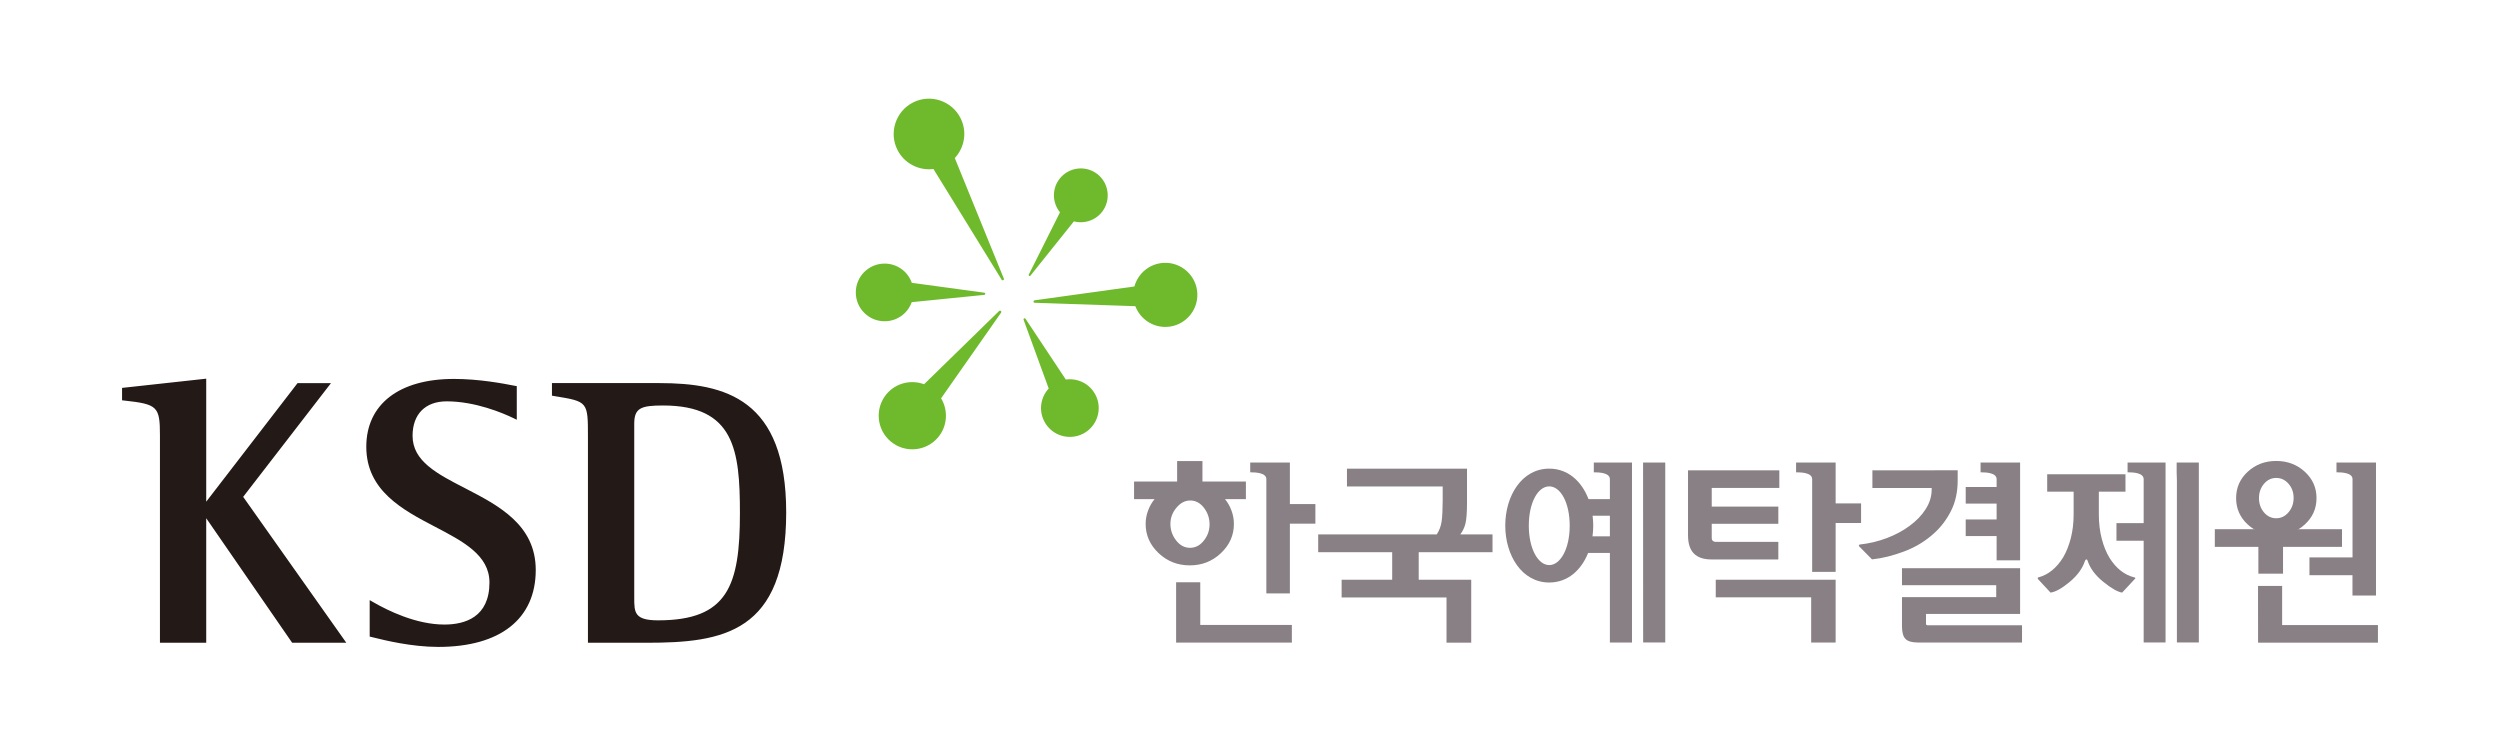 <svg width="228" height="68" viewBox="0 0 228 68" fill="none" xmlns="http://www.w3.org/2000/svg">
<g clip-path="url(#clip0_1056_6318)">
<path d="M87.598 10.766C86.796 9.181 84.851 8.542 83.264 9.347C81.683 10.151 81.048 12.097 81.849 13.678C82.483 14.923 83.82 15.579 85.131 15.412L91.353 25.512C91.382 25.56 91.444 25.58 91.5 25.553C91.525 25.54 91.545 25.518 91.554 25.491C91.563 25.464 91.562 25.435 91.551 25.409L87.077 14.414C87.974 13.455 88.225 12.001 87.598 10.766ZM96.67 19.363L93.824 25.044C93.801 25.082 93.815 25.134 93.856 25.16C93.894 25.184 93.943 25.176 93.975 25.14L97.939 20.188C98.942 20.453 100.051 20.058 100.639 19.138C101.368 17.998 101.033 16.474 99.894 15.745C98.754 15.017 97.232 15.35 96.504 16.49C95.918 17.407 96.019 18.564 96.67 19.363M103.459 26.125L94.353 27.388C94.325 27.392 94.3 27.406 94.282 27.428C94.264 27.449 94.255 27.476 94.256 27.504C94.258 27.564 94.304 27.61 94.362 27.613L103.543 27.924C103.982 29.081 105.128 29.88 106.428 29.812C108.037 29.729 109.278 28.35 109.196 26.742C109.114 25.131 107.735 23.889 106.124 23.973C104.836 24.043 103.782 24.938 103.459 26.125ZM91.116 28.367L84.275 35.043C83.091 34.602 81.704 34.919 80.848 35.944C79.766 37.242 79.937 39.182 81.236 40.266C82.534 41.351 84.471 41.177 85.558 39.88C86.419 38.85 86.486 37.415 85.828 36.325L91.298 28.517C91.334 28.466 91.324 28.401 91.276 28.36C91.253 28.341 91.224 28.331 91.195 28.333C91.165 28.334 91.137 28.346 91.116 28.367ZM98.802 39.54C99.108 39.379 99.378 39.16 99.599 38.894C99.819 38.628 99.984 38.322 100.085 37.992C100.293 37.317 100.228 36.605 99.897 35.988C99.567 35.364 99.017 34.907 98.346 34.705C97.976 34.59 97.585 34.558 97.201 34.611L93.528 29.074C93.504 29.03 93.446 29.015 93.398 29.04C93.375 29.052 93.358 29.072 93.35 29.096C93.342 29.12 93.344 29.146 93.355 29.169L95.641 35.432C95.372 35.72 95.173 36.066 95.057 36.443C94.954 36.773 94.918 37.12 94.951 37.465C94.983 37.809 95.084 38.143 95.248 38.448C95.925 39.733 97.519 40.219 98.802 39.54ZM78.049 26.674C78.049 27.376 78.323 28.037 78.823 28.533C79.318 29.03 79.98 29.301 80.685 29.298C81.385 29.298 82.046 29.023 82.541 28.527C82.814 28.252 83.022 27.921 83.151 27.557L89.764 26.893C89.789 26.891 89.813 26.88 89.83 26.861C89.847 26.842 89.856 26.818 89.855 26.792C89.855 26.739 89.817 26.695 89.766 26.693L83.158 25.794C83.026 25.422 82.814 25.085 82.537 24.805C82.292 24.561 82.001 24.368 81.681 24.236C81.361 24.105 81.018 24.038 80.672 24.039C79.22 24.041 78.044 25.223 78.049 26.674Z" fill="#6FBA2C"/>
<path d="M30.187 34.939H27.137C27.137 34.939 19.374 45.02 18.807 45.754V34.534L18.573 34.561L11.132 35.376V36.509L11.317 36.528C14.373 36.861 14.587 37.071 14.587 39.712V58.62H18.807V47.262C19.384 48.097 26.645 58.62 26.645 58.62H31.584C31.584 58.62 22.35 45.562 22.177 45.313C22.359 45.078 30.187 34.939 30.187 34.939M42.44 44.539C39.858 43.211 37.626 42.06 37.626 39.745C37.626 37.775 38.789 36.603 40.735 36.603C43.359 36.603 45.873 37.674 46.831 38.136L47.13 38.282V35.216L46.868 35.169C45.925 34.983 43.718 34.558 41.391 34.558C36.39 34.558 33.406 36.874 33.406 40.747C33.406 44.761 36.744 46.507 39.688 48.046C42.235 49.377 44.639 50.634 44.639 53.121C44.639 56.291 42.404 56.959 40.528 56.959C37.94 56.959 35.348 55.675 34.029 54.911L33.715 54.73V58.056L34.125 58.154C35.058 58.386 37.535 58.999 39.973 58.999C45.621 58.999 48.86 56.443 48.86 51.98C48.86 47.853 45.45 46.095 42.44 44.539ZM60.017 56.575C57.843 56.575 57.843 55.843 57.843 54.507V38.639C57.843 37.208 58.465 36.981 60.466 36.981C66.98 36.981 67.481 41.05 67.481 46.797C67.481 53.423 66.365 56.575 60.017 56.575M60.121 34.938H50.338V36.084L50.559 36.123C53.62 36.622 53.62 36.622 53.62 39.848V58.62H58.98C65.94 58.62 71.701 57.725 71.701 46.727C71.701 36.367 66.136 34.938 60.121 34.938" fill="#231916"/>
<path d="M194.646 52.657C194.204 52.548 193.794 52.345 193.413 52.048C193.032 51.749 192.695 51.364 192.395 50.888C192.099 50.401 191.86 49.822 191.684 49.15C191.506 48.477 191.414 47.725 191.414 46.893V44.84H193.843V43.254H186.704V44.84H189.115V46.893C189.115 47.686 189.03 48.419 188.856 49.087C188.685 49.753 188.453 50.329 188.169 50.816C187.871 51.305 187.532 51.7 187.151 52.012C186.786 52.314 186.361 52.534 185.904 52.657C185.856 52.666 185.834 52.682 185.842 52.706C185.846 52.733 185.851 52.763 185.851 52.798L187.009 54.045C187.46 53.985 188.041 53.664 188.749 53.074C189.457 52.487 189.921 51.846 190.148 51.157C190.173 51.071 190.216 51.03 190.274 51.024C190.331 51.016 190.373 51.062 190.397 51.157C190.626 51.846 191.103 52.487 191.834 53.074C192.565 53.664 193.136 53.985 193.539 54.045L194.698 52.798C194.735 52.774 194.747 52.747 194.744 52.716C194.738 52.688 194.704 52.666 194.646 52.657ZM198.511 42.183V43.073L198.533 43.806V58.595H200.533V42.183H198.511Z" fill="#888084"/>
<path d="M195.685 42.183H194.035V43.073C194.568 43.073 195.502 43.123 195.502 43.698L195.504 43.687L195.502 43.806V47.712H193.021V49.316H195.502V58.595H197.498V42.183H195.685ZM214.551 42.183H213.087V43.073C213.617 43.073 214.551 43.123 214.551 43.698V50.833H210.622V52.458H214.545V54.315H216.69V42.183H214.551Z" fill="#888084"/>
<path d="M201.991 48.265V49.873H205.963V52.319H208.213V49.873H213.59V48.265H201.991ZM205.937 58.613H216.868V57.007H208.131V53.44H205.932L205.937 58.613Z" fill="#888084"/>
<path d="M208.712 46.722C208.404 47.084 208.027 47.265 207.589 47.265C207.15 47.265 206.777 47.086 206.475 46.73C206.173 46.372 206.019 45.941 206.019 45.427C206.019 44.916 206.173 44.481 206.475 44.125C206.777 43.768 207.15 43.588 207.589 43.588C208.027 43.588 208.404 43.763 208.712 44.115C209.023 44.467 209.178 44.899 209.178 45.411C209.178 45.92 209.023 46.359 208.712 46.722ZM210.195 43.019C209.481 42.367 208.614 42.039 207.589 42.039C206.568 42.039 205.705 42.367 204.996 43.019C204.285 43.674 203.933 44.476 203.933 45.427C203.933 46.38 204.285 47.183 204.996 47.836C205.705 48.489 206.568 48.818 207.589 48.818C208.614 48.818 209.481 48.489 210.195 47.836C210.91 47.183 211.266 46.38 211.266 45.427C211.266 44.476 210.909 43.674 210.195 43.019ZM131.922 58.614H134.176V52.87H129.386V50.359H136.116V48.738H133.179C133.396 48.451 133.55 48.129 133.646 47.767C133.744 47.407 133.792 46.636 133.792 45.868V42.745H122.843V44.366H131.572V45.671C131.572 46.377 131.539 47.151 131.472 47.579C131.406 48.005 131.259 48.391 131.032 48.738H120.219V50.359H126.967V52.87H122.356V54.49H131.923L131.922 58.614ZM153.947 48.808C153.947 49.571 154.13 50.13 154.487 50.487C154.844 50.844 155.379 51.022 156.093 51.022H161.989C162.057 51.022 162.121 51.02 162.184 51.02V49.416H156.45C156.354 49.416 156.274 49.387 156.209 49.327C156.143 49.266 156.11 49.177 156.11 49.056V47.772H162.184V46.201H156.11V44.502H162.275V42.895H153.947V48.808ZM167.41 45.909V42.183H163.803V43.074C164.336 43.074 165.269 43.124 165.269 43.698V43.693V52.156H167.41V47.697H169.73V45.909H167.41ZM156.476 52.869V54.475H165.179V58.596H167.41V52.869H156.476ZM182.091 42.184H180.628V43.074C181.158 43.074 182.089 43.124 182.091 43.696V44.412H179.273V45.931H182.091V47.373H179.273V48.891H182.091V51.102H184.233V42.184H182.091ZM184.233 55.992V51.819H173.461V53.368H182.055V54.459H173.461V57.115C173.461 57.664 173.562 58.047 173.778 58.267C173.991 58.485 174.36 58.596 174.884 58.596H184.409V57.027H175.828C175.771 57.027 175.725 57.015 175.696 56.991C175.665 56.966 175.651 56.933 175.651 56.884V55.992H184.233ZM176.4 48.623C177.03 48.053 177.546 47.368 177.944 46.57C178.342 45.774 178.54 44.858 178.54 43.824V42.89L170.763 42.895V44.503H176.169V44.643C176.169 45.264 175.988 45.857 175.624 46.428C175.262 47 174.77 47.511 174.15 47.962C173.556 48.405 172.87 48.772 172.091 49.069C171.296 49.37 170.466 49.569 169.621 49.659C169.574 49.67 169.542 49.696 169.532 49.729C169.519 49.766 169.532 49.8 169.566 49.837L170.726 51.015C171.654 50.92 172.631 50.679 173.661 50.291C174.688 49.905 175.603 49.351 176.4 48.623ZM117.637 45.972V42.183H114.019V43.074C114.553 43.074 115.491 43.124 115.491 43.698V43.693V54.118H117.637V47.757H119.964V45.972H117.637ZM109.789 49.304C109.442 49.744 109.02 49.961 108.528 49.961C108.034 49.961 107.612 49.736 107.262 49.286C106.915 48.837 106.741 48.336 106.741 47.783C106.741 47.233 106.925 46.739 107.291 46.303C107.658 45.863 108.077 45.644 108.546 45.644C109.037 45.644 109.456 45.866 109.799 46.31C110.138 46.754 110.312 47.257 110.312 47.822C110.312 48.375 110.138 48.868 109.789 49.304ZM107.354 43.917H103.427V45.519H105.297C105.041 45.833 104.839 46.188 104.702 46.57C104.556 46.958 104.482 47.369 104.483 47.783C104.483 48.816 104.879 49.702 105.665 50.446C106.454 51.19 107.402 51.562 108.509 51.562C109.616 51.562 110.564 51.19 111.349 50.446C112.138 49.702 112.531 48.816 112.531 47.783C112.531 47.364 112.459 46.958 112.314 46.57C112.177 46.189 111.976 45.833 111.721 45.519H113.626V43.918H109.663V42.05H107.354L107.354 43.917ZM107.262 58.604H117.818V56.995H109.464V53.104H107.262V58.604ZM149.848 42.184L149.855 58.595H151.871V42.184H149.848ZM146.821 48.912H145.236C145.278 48.591 145.304 48.264 145.304 47.933C145.304 47.629 145.28 47.326 145.244 47.033H146.821V48.912ZM141.291 51.536C140.286 51.536 139.427 50.074 139.427 47.945C139.427 45.817 140.271 44.357 141.291 44.357C142.311 44.357 143.157 45.817 143.157 47.945C143.157 50.074 142.296 51.536 141.291 51.536ZM146.824 42.184H145.355V43.074C145.887 43.074 146.821 43.124 146.821 43.699V45.519H144.873C144.257 43.908 143.011 42.74 141.291 42.74C138.788 42.74 137.28 45.222 137.28 47.933C137.28 50.641 138.788 53.125 141.291 53.125C142.979 53.125 144.211 51.996 144.836 50.428H146.821V58.596H148.837V42.184H146.924H146.824Z" fill="#888084"/>
</g>
<defs>
<clipPath id="clip0_1056_6318">
<rect width="205.737" height="50" fill="white" transform="translate(11.131 9)"/>
</clipPath>
</defs>
</svg>
